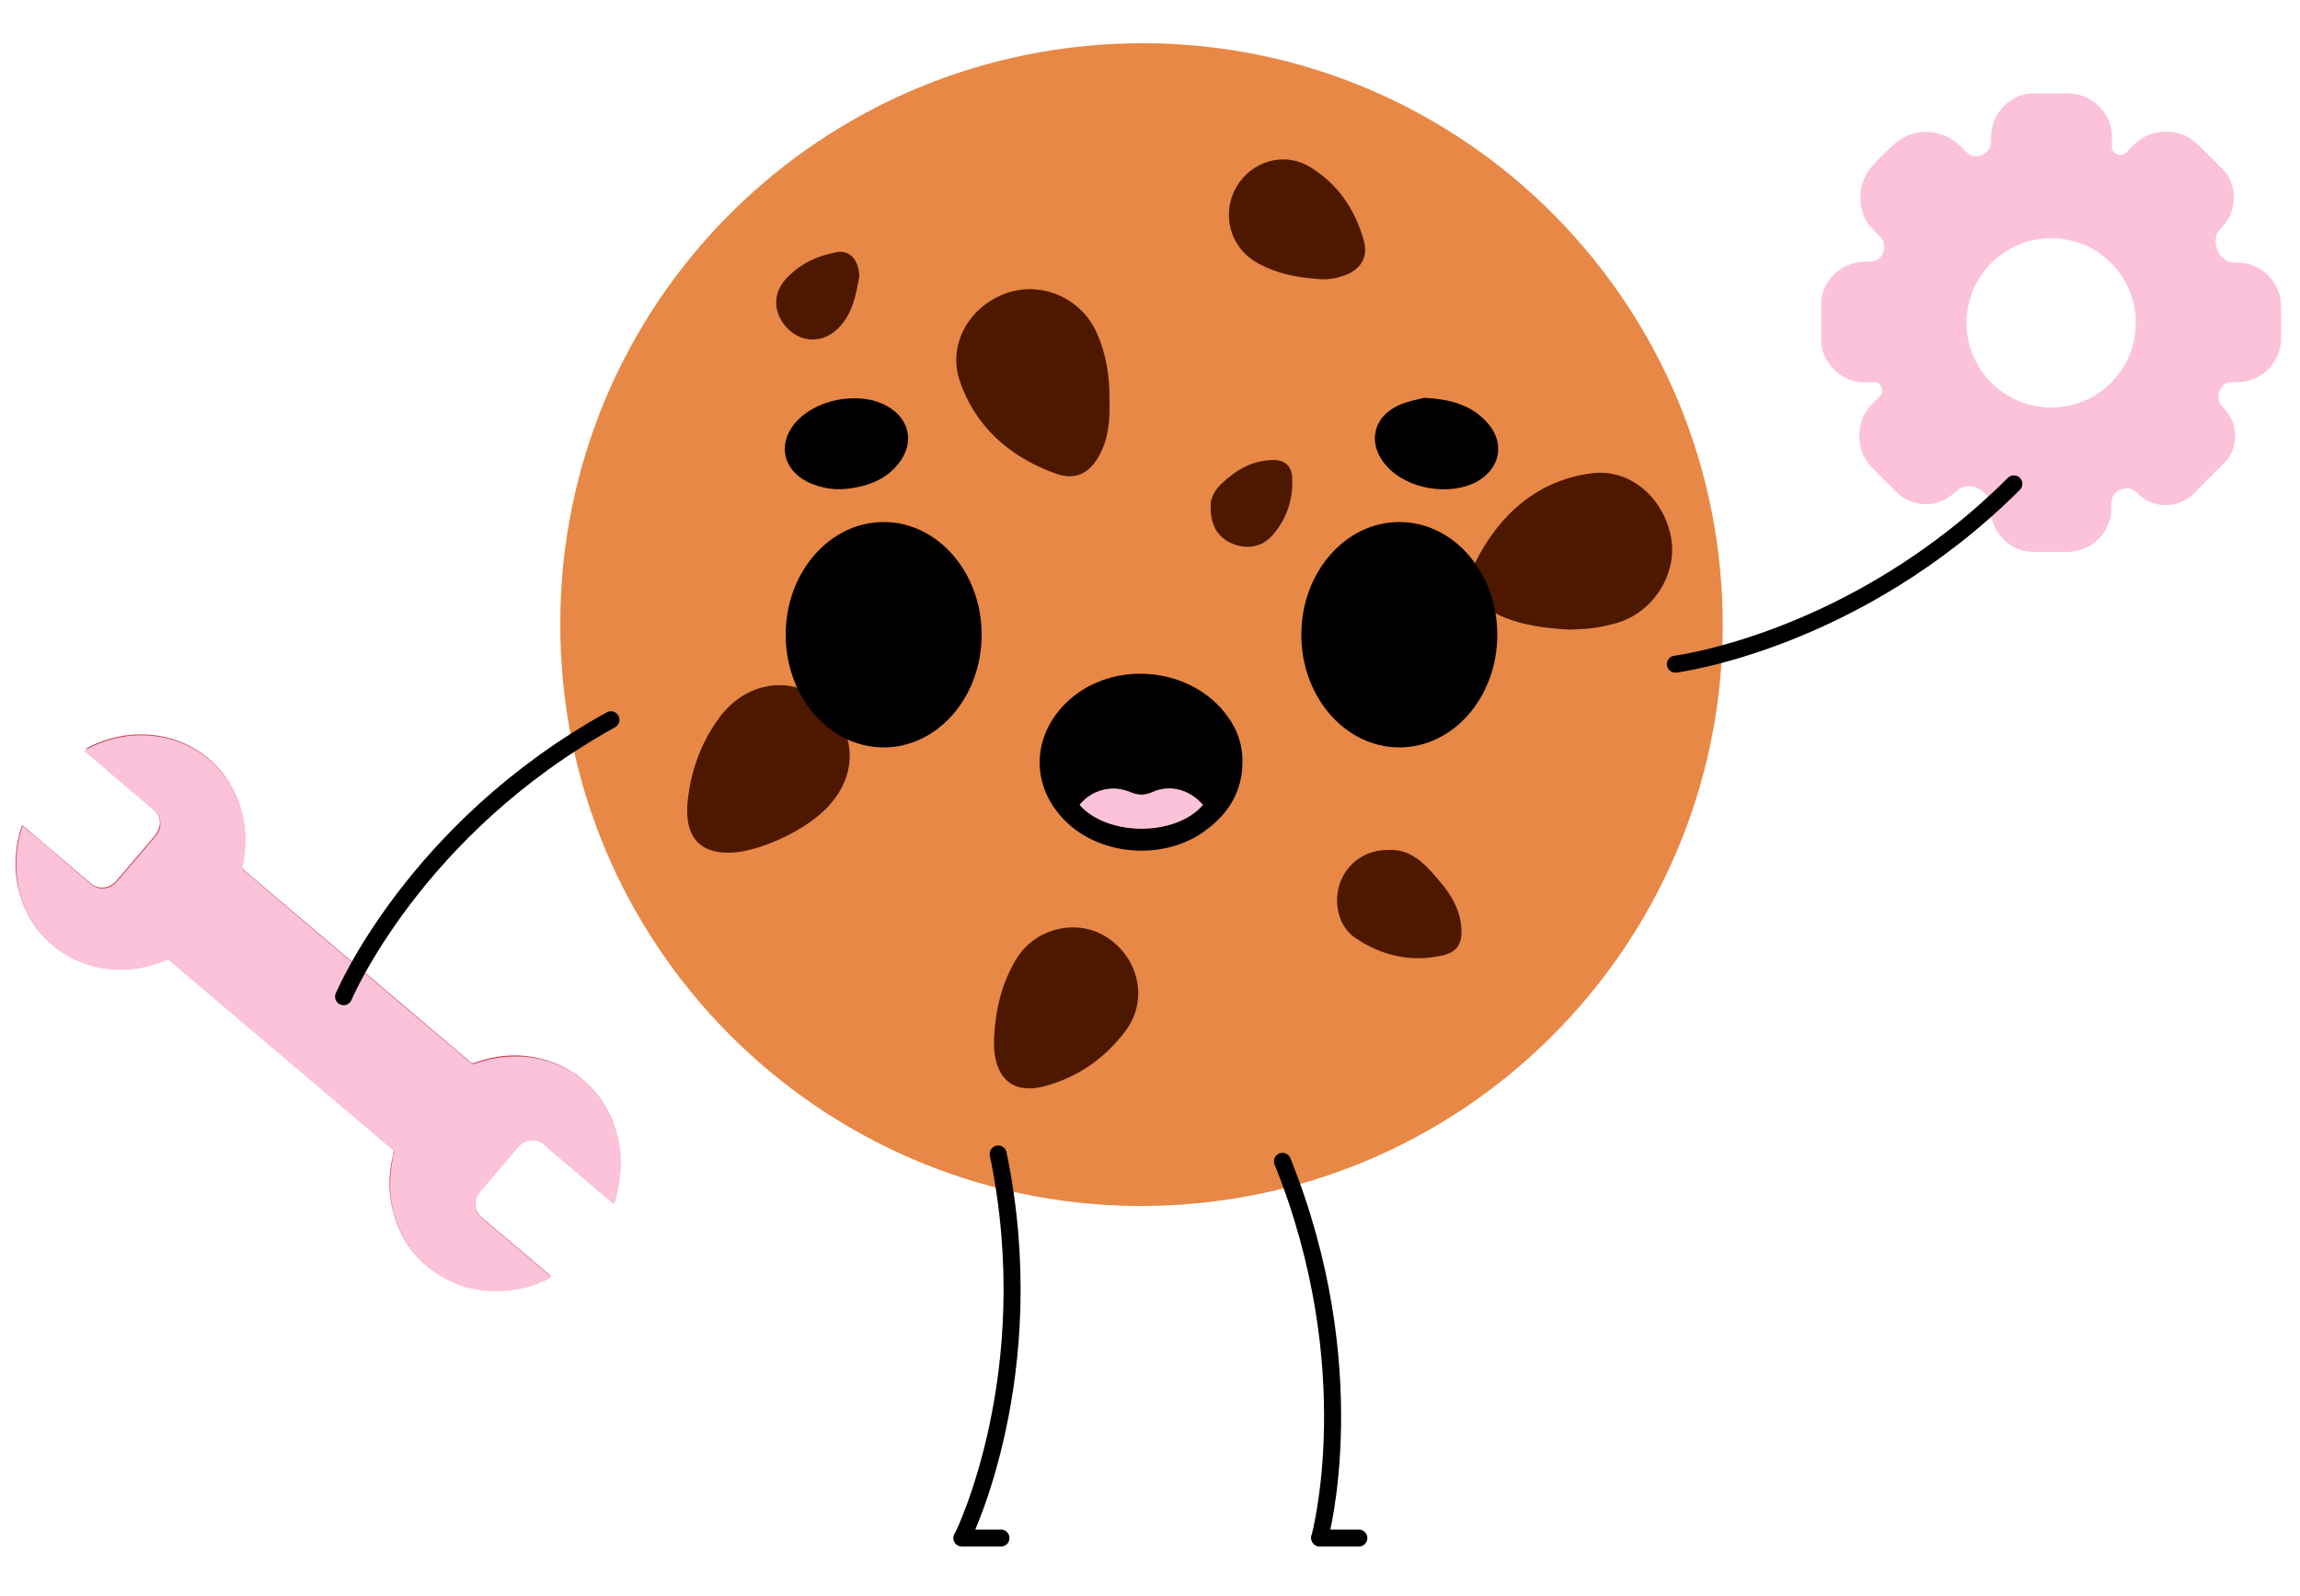 <svg xmlns="http://www.w3.org/2000/svg" xmlns:xlink="http://www.w3.org/1999/xlink" id="Capa_1" x="0px" y="0px" viewBox="0 0 500 347" style="enable-background:new 0 0 500 347;" xml:space="preserve"><g>	<g id="eB3Ef0_1_">		<g>			<g>				<path style="fill:#CA4453;" d="M18.4,163.2c0.3,0.3,0.6,0.5,0.8,0.7c3.2,2.7,6.4,5.4,9.5,8.1c1.6,1.3,3.1,2.7,4.7,4     c0.7,0.6,1.1,1.3,1.3,2.1c0.2,1.1-0.1,2.1-0.7,3.1c-0.2,0.3-0.4,0.5-0.6,0.8c-2.5,2.9-5,5.9-7.5,8.8c-0.3,0.3-0.5,0.6-0.8,0.9     c-0.6,0.6-1.3,1-2.1,1.2c-1.2,0.2-2.3,0-3.2-0.8c-1.5-1.3-3.1-2.6-4.6-3.9c-3.2-2.7-6.4-5.4-9.5-8.1c-0.3-0.2-0.5-0.5-0.9-0.6     c-0.1,0.2-0.1,0.3-0.2,0.4c-1.5,4.9-1.7,9.8-0.2,14.7c2.9,10.1,12.3,16.8,23.5,16c2.6-0.2,5.1-0.8,7.6-1.8     c0.3-0.1,0.6-0.3,1-0.3c0.1,0.1,0.3,0.2,0.4,0.3c16.2,13.7,32.3,27.4,48.5,41.1c0,0,0,0.1,0.1,0.1c0,0,0,0.1,0.1,0.2     c-0.1,0.6-0.2,1.3-0.4,2c-0.8,3.8-0.7,7.6,0.3,11.3c1.9,7.1,6.2,12.2,13,15.2c3.8,1.7,7.8,2.2,12,1.7c2.9-0.3,5.7-1.1,8.4-2.4     c0.3-0.1,0.6-0.2,0.8-0.6c-0.3-0.2-0.5-0.5-0.8-0.7c-4.7-4-9.4-8-14.2-12c-1.7-1.4-1.8-3.9-0.6-5.5c0.1-0.2,0.3-0.4,0.4-0.5     c1.7-2,3.4-4,5.1-6c1-1.2,2-2.3,3-3.5c1.3-1.5,3.8-2.2,5.7-0.4c1.1,1,2.3,2,3.5,3c3.6,3,7.2,6.1,10.7,9.1     c0.3,0.2,0.5,0.5,0.9,0.6c0-0.1,0.1-0.2,0.1-0.3c0.1-0.2,0.1-0.3,0.2-0.5c0.5-1.7,0.8-3.3,1-5.1c0.4-4.1-0.1-8.1-1.6-12     c-3-7.4-9.8-13-18.7-14c-3.7-0.4-7.3,0.1-10.8,1.3c-0.3,0.1-0.6,0.2-0.9,0.3c-0.1-0.1-0.2-0.1-0.2-0.1     c-16.4-13.9-32.7-27.7-49.1-41.6c-0.2-0.2-0.4-0.3-0.6-0.5c0,0,0,0-0.1-0.1c0,0,0-0.1-0.1-0.2c0-0.2,0.1-0.4,0.1-0.7     c0.8-4,0.8-8-0.3-11.9c-2.4-8.7-9.6-15.3-19.3-16.3c-5-0.5-9.7,0.5-14.2,2.8C18.8,163,18.7,163.1,18.4,163.2z"></path>				<path style="fill:#FCC2D9;" d="M18.4,163.2c0.3-0.2,0.4-0.3,0.6-0.4c4.5-2.3,9.2-3.3,14.2-2.8c9.7,1,16.9,7.6,19.3,16.3     c1.1,3.9,1.1,7.9,0.3,11.9c-0.1,0.3-0.1,0.5-0.1,0.7c0,0.1,0,0.1,0.1,0.2c0,0,0,0.1,0.1,0.1c0.2,0.2,0.4,0.4,0.6,0.5     c16.4,13.9,32.7,27.8,49.1,41.6c0,0,0.1,0.1,0.2,0.1c0.3-0.1,0.6-0.2,0.9-0.3c3.5-1.2,7.1-1.6,10.8-1.3     c8.9,0.9,15.7,6.5,18.7,14c1.6,3.9,2.1,7.9,1.6,12c-0.2,1.7-0.5,3.4-1,5.1c0,0.2-0.1,0.3-0.2,0.5c0,0.1-0.1,0.2-0.1,0.3     c-0.4-0.1-0.6-0.4-0.9-0.6c-3.6-3-7.2-6.1-10.7-9.1c-1.2-1-2.4-1.9-3.5-3c-1.9-1.8-4.5-1.1-5.7,0.4c-1,1.2-2,2.3-3,3.5     c-1.7,2-3.4,4-5.1,6c-0.1,0.2-0.3,0.3-0.4,0.5c-1.3,1.6-1.2,4.1,0.6,5.5c4.8,4,9.5,8,14.2,12c0.3,0.2,0.5,0.5,0.8,0.7     c-0.2,0.3-0.6,0.4-0.8,0.6c-2.7,1.3-5.5,2.1-8.4,2.4c-4.1,0.4-8.1,0-12-1.7c-6.7-3-11-8.1-13-15.2c-1-3.7-1-7.5-0.3-11.3     c0.1-0.7,0.2-1.4,0.4-2c0-0.1-0.1-0.2-0.1-0.2c0,0,0-0.1-0.1-0.1c-16.2-13.7-32.3-27.4-48.5-41.1c-0.1-0.1-0.3-0.2-0.4-0.3     c-0.4,0-0.7,0.2-1,0.3c-2.4,1-5,1.6-7.6,1.8c-11.2,0.8-20.5-5.9-23.5-16c-1.4-4.9-1.2-9.9,0.2-14.7c0-0.1,0.1-0.2,0.2-0.4     c0.4,0.1,0.6,0.4,0.9,0.6c3.2,2.7,6.4,5.4,9.5,8.1c1.5,1.3,3.1,2.6,4.6,3.9c0.9,0.8,2,1,3.2,0.8c0.8-0.2,1.5-0.6,2.1-1.2     c0.3-0.3,0.5-0.6,0.8-0.9c2.5-2.9,5-5.9,7.5-8.8c0.2-0.2,0.4-0.5,0.6-0.8c0.7-0.9,0.9-1.9,0.7-3.1c-0.1-0.9-0.6-1.6-1.3-2.1     c-1.6-1.3-3.1-2.7-4.7-4c-3.2-2.7-6.4-5.4-9.5-8.1C19,163.8,18.7,163.5,18.4,163.2z"></path>			</g>		</g>	</g>	<g>		<path style="fill:#E78846;" d="M121.8,135.6c0-69.8,56.7-126.3,126.8-126.2c69.6,0.1,126.4,57,125.9,127.4   c-0.5,68.9-56.7,126-127.7,125.4C178.1,261.5,121.7,205.5,121.8,135.6z"></path>		<path style="fill:#4E1800;" d="M341.3,136.9c-5.2-0.3-10.7-0.9-15.7-3.3c-5.1-2.5-7.2-6.7-4.7-11.7c5.2-10.2,13.5-17.5,25.1-19   c8.2-1.1,15.7,5.2,17.3,14.1c1.4,8-4.2,16.6-12.4,18.6C347.8,136.5,344.7,136.8,341.3,136.9z"></path>		<path style="fill:#4E1800;" d="M241.2,87.5c0.1,3.7-0.2,7.7-2.1,11.3c-2.2,4.1-5.3,5.8-9.8,4.1c-9.8-3.6-17.3-10.1-20.7-20.2   c-2.6-8,2.2-16.2,10.3-19c7.6-2.6,16.1,1.1,19.5,8.6C240.5,77,241.3,82,241.2,87.5z"></path>		<path style="fill:#4E1800;" d="M158.6,185.4c-6.7,0.1-9.9-3.7-9.1-11.3c0.7-6.6,2.9-12.7,6.9-18.1c5.8-7.9,15.8-9.3,22.6-3.4   c7.6,6.7,7.6,16.5,0.2,23.6C174.1,181.1,164.5,185.3,158.6,185.4z"></path>		<path style="fill:#4E1800;" d="M216.1,225.6c0.3-6.1,1.7-12,4.9-17.2c4.2-6.8,13.4-8.8,19.8-4.5c6.9,4.6,8.8,13.7,3.9,20.2   c-4.4,5.9-10.2,10-17.4,12c-6.7,1.9-10.8-1.3-11.2-8.3C216.1,227.1,216.1,226.4,216.1,225.6z"></path>		<path style="fill:#4E1800;" d="M287.1,60.7c-5-0.3-9.8-1.2-14.2-3.8c-5.5-3.3-7.4-10.4-4.2-16.1c3.2-5.7,10.3-7.9,15.9-4.6   c6.2,3.7,10,9.3,11.9,16.2c1,3.6-0.8,6.3-4.3,7.5C290.6,60.5,288.9,60.8,287.1,60.7z"></path>		<path style="fill:#4E1800;" d="M301.7,184.8c5.2-0.3,8.2,3.2,11.1,6.6c2.6,3,4.7,6.4,4.9,10.6c0.2,3.2-1,5-4,5.7   c-6.9,1.6-13.4,0.1-19.1-3.8c-3.8-2.6-4.8-7.9-3.2-12.2C293.1,187.4,297,184.8,301.7,184.8z"></path>		<path style="fill:#4E1800;" d="M186.8,60.1c-0.7,3.9-1.4,8.2-4.7,11.4c-3.1,3-7.5,3.1-10.6,0.2c-3.4-3.2-3.7-7.7-0.7-11   c2.9-3.2,6.6-5,10.7-5.8C184.5,54.1,186.7,56.3,186.8,60.1z"></path>		<path style="fill:#4E1800;" d="M263.2,110.5c-0.2-1.9,0.7-3.7,2.2-5.2c3.2-3.1,6.8-5.2,11.4-5.3c2.4,0,3.9,1.2,4.1,3.6   c0.3,4.8-1.1,9.1-4.2,12.7c-2.4,2.7-5.5,3.2-8.8,1.9C264.8,116.9,263.2,114.3,263.2,110.5z"></path>	</g>	<g>		<defs>			<path id="SVGID_148_" d="M495.9,66.7c0-0.4,0-0.9-0.1-1.3c-0.2-1.7-0.9-3.3-2-4.7c-1.2-1.6-2.8-2.6-4.6-3.2    c-1.1-0.3-2.2-0.5-3.3-0.4c-0.7,0-1.3-0.1-1.9-0.5c-1.1-0.6-1.8-1.5-2.1-2.7c-0.5-1.6-0.3-3.1,1-4.4c1.7-1.7,2.6-3.8,2.7-6.1    c0.1-2.5-0.7-4.8-2.4-6.6c-1.7-1.7-3.4-3.4-5.1-5.1c-1.7-1.7-3.7-2.8-6.1-3c-2.8-0.3-5.4,0.4-7.6,2.3c-0.8,0.7-1.5,1.4-2.2,2.2    c-0.3,0.3-0.8,0.5-1.3,0.5c-0.9-0.1-1.9-0.7-1.8-1.9c0-0.9,0-1.8,0-2.8c-0.2-2.2-1.1-4.2-2.7-5.8c-1.3-1.3-2.8-2.2-4.6-2.6    c-0.5-0.1-1-0.2-1.5-0.3c-2.8,0-5.7,0-8.5,0c-0.1,0-0.1,0-0.2,0c-1.8,0.1-3.5,0.8-5,1.9c-1.9,1.5-3.1,3.4-3.6,5.8    c-0.2,1-0.1,2-0.2,2.9c0,0.4-0.1,0.8-0.2,1.1c-0.3,0.8-0.9,1.3-1.7,1.7c-1,0.4-2.4,0.5-3.4-0.6c-0.4-0.4-0.9-0.9-1.3-1.3    c-1.8-1.8-4-2.8-6.6-3.1c-2.7-0.2-5.1,0.5-7.3,2.2c-0.7,0.6-1.3,1.2-2,1.8c-1.1,1.1-2.2,2.1-3.2,3.3c-2.1,2.3-2.9,5-2.6,8.1    c0.2,2.1,1,4,2.4,5.5c0.6,0.7,1.3,1.3,1.9,2c0.2,0.3,0.5,0.5,0.6,0.9c0.5,1.2,0.1,2.8-0.9,3.7c-0.6,0.5-1.2,0.7-1.9,0.7    c-0.9,0-1.8,0-2.6,0.1c-2.6,0.4-4.7,1.7-6.3,3.8c-1.2,1.6-1.8,3.4-1.8,5.4c0,2.6,0,5.2,0,7.7c0,2.3,0.9,4.3,2.4,6    c1.7,1.9,3.8,3,6.4,3.2c0.9,0.1,1.9,0,2.8,0c0.8,0,1.3,0.5,1.5,1.1c0.3,0.7,0.2,1.4-0.3,1.9c-0.5,0.5-1,1-1.5,1.5    c-1.9,1.9-2.9,4.2-3,6.9c-0.1,2.7,0.8,5.1,2.7,7.1c1.8,1.9,3.7,3.7,5.5,5.5c1.1,1.1,2.4,1.8,3.9,2.2c1.8,0.5,3.6,0.4,5.3-0.2    c1.4-0.5,2.5-1.2,3.6-2.2c0.3-0.3,0.6-0.5,0.9-0.7c1.3-0.7,2.6-0.6,3.9,0c1.1,0.5,1.9,1.3,2.4,2.4c0.2,0.6,0.3,1.1,0.3,1.7    c0,2.5,0.8,4.7,2.5,6.6c1.9,2.1,4.3,3.1,7.1,3.1c2.3,0,4.7,0,7,0c2.6,0,4.8-0.9,6.7-2.6c1.4-1.3,2.3-3,2.8-4.9    c0.2-1,0.2-2.1,0.2-3.2c0-0.2,0-0.5,0.1-0.7c0.3-1.3,1.2-2,2.4-2.3c1.1-0.3,2-0.1,2.9,0.7c0.4,0.4,0.7,0.7,1.1,1    c1.4,1.1,3,1.7,4.8,1.8c2,0.1,3.9-0.4,5.6-1.6c0.8-0.6,1.5-1.3,2.1-2c1.9-1.9,3.8-3.8,5.7-5.7c1.3-1.4,2-3.1,2.2-5    c0.2-2.5-0.6-4.7-2.3-6.6c-0.3-0.3-0.7-0.7-0.9-1c-1-1.5-0.3-3.8,1.4-4.6c0.4-0.2,0.8-0.2,1.2-0.2c1,0,2,0,2.9-0.2    c2.3-0.5,4.2-1.6,5.6-3.4c1.4-1.8,2.1-3.8,2.1-6.1C495.9,71.4,495.9,69,495.9,66.7z M445.9,88.6c-10.2,0-18.4-8.3-18.4-18.4    c0-10.1,8.2-18.4,18.4-18.4c10.4,0,18.4,8.4,18.4,18.4C464.3,80.4,456.1,88.6,445.9,88.6z"></path>		</defs>		<clipPath id="SVGID_1_">			<use xlink:href="#SVGID_148_" style="overflow:visible;"></use>		</clipPath>		<g style="clip-path:url(#SVGID_1_);">			<path style="fill:#FCC2D9;" d="M393.9,69.7c0-28.6,23.2-51.7,51.9-51.7c28.5,0,51.8,23.3,51.6,52.2    c-0.2,28.2-23.2,51.6-52.3,51.3C417,121.3,393.9,98.3,393.9,69.7z"></path>		</g>	</g>	<g>		<path d="M270.1,165.9c-0.1,6.1-2.9,10.8-7.7,14.4c-8.3,6.5-21.6,6.1-29.6-0.7c-8.8-7.5-9.1-19.3-0.6-27.2   c9.8-9.1,26.9-7.5,34.7,3.4C269.1,158.8,270.2,162.2,270.1,165.9z M234.7,175c6,6.8,20.9,6.8,26.8,0c-2.8-3.2-7.1-4.5-10.9-2.8   c-1.8,0.8-3.2,0.7-5,0C241.8,170.6,237.2,171.9,234.7,175z"></path>		<path d="M309.6,86.5c6.1,0.3,10.5,1.7,13.9,5.6c3.7,4.3,2.6,9.8-2.4,12.6c-5.9,3.2-15.1,1.7-19.6-3.3c-4.3-4.7-3.2-10.7,2.6-13.3   C306.1,87.2,308.4,86.8,309.6,86.5z"></path>		<path d="M185.7,86.6c2.9,0,5.7,0.6,8.1,2.3c3.9,2.7,4.7,7.2,2.1,11.1c-2.5,3.7-6.2,5.4-10.5,6.1c-3.4,0.6-6.8,0.2-10-1.4   c-5-2.6-6.3-7.8-2.9-12.3C175.2,88.9,180.3,86.6,185.7,86.6z"></path>		<path style="fill:#FCC2D9;" d="M234.7,175c2.5-3.2,7-4.5,10.9-2.8c1.8,0.8,3.2,0.8,5,0c3.8-1.7,8.1-0.5,10.9,2.8   C255.6,181.9,240.8,181.9,234.7,175z"></path>		<ellipse cx="192.1" cy="138" rx="21.3" ry="24.5"></ellipse>		<ellipse cx="304.2" cy="138" rx="21.3" ry="24.5"></ellipse>	</g>	<path style="fill:none;stroke:#000000;stroke-width:3.688;stroke-linecap:round;stroke-miterlimit:10;" d="M364.2,144.4  c0,0,39.2-4.9,73.6-39.2"></path>	<path style="fill:none;stroke:#000000;stroke-width:3.711;stroke-linecap:round;stroke-miterlimit:10;" d="M74.7,216.7  c0,0,15.3-36.5,58.1-60.2"></path>	<path style="fill:none;stroke:#000000;stroke-width:3.702;stroke-linecap:round;stroke-miterlimit:10;" d="M209.3,334.1  c0,0,17.6-35.4,7.7-83.2"></path>	<path style="fill:none;stroke:#000000;stroke-width:3.702;stroke-linecap:round;stroke-miterlimit:10;" d="M286.9,334.3  c0,0,10.1-36.6-8.1-81.8"></path>			<line style="fill:none;stroke:#000000;stroke-width:3.702;stroke-linecap:round;stroke-miterlimit:10;" x1="209.1" y1="334.4" x2="217.6" y2="334.4"></line>			<line style="fill:none;stroke:#000000;stroke-width:3.702;stroke-linecap:round;stroke-miterlimit:10;" x1="286.9" y1="334.4" x2="295.4" y2="334.4"></line></g></svg>